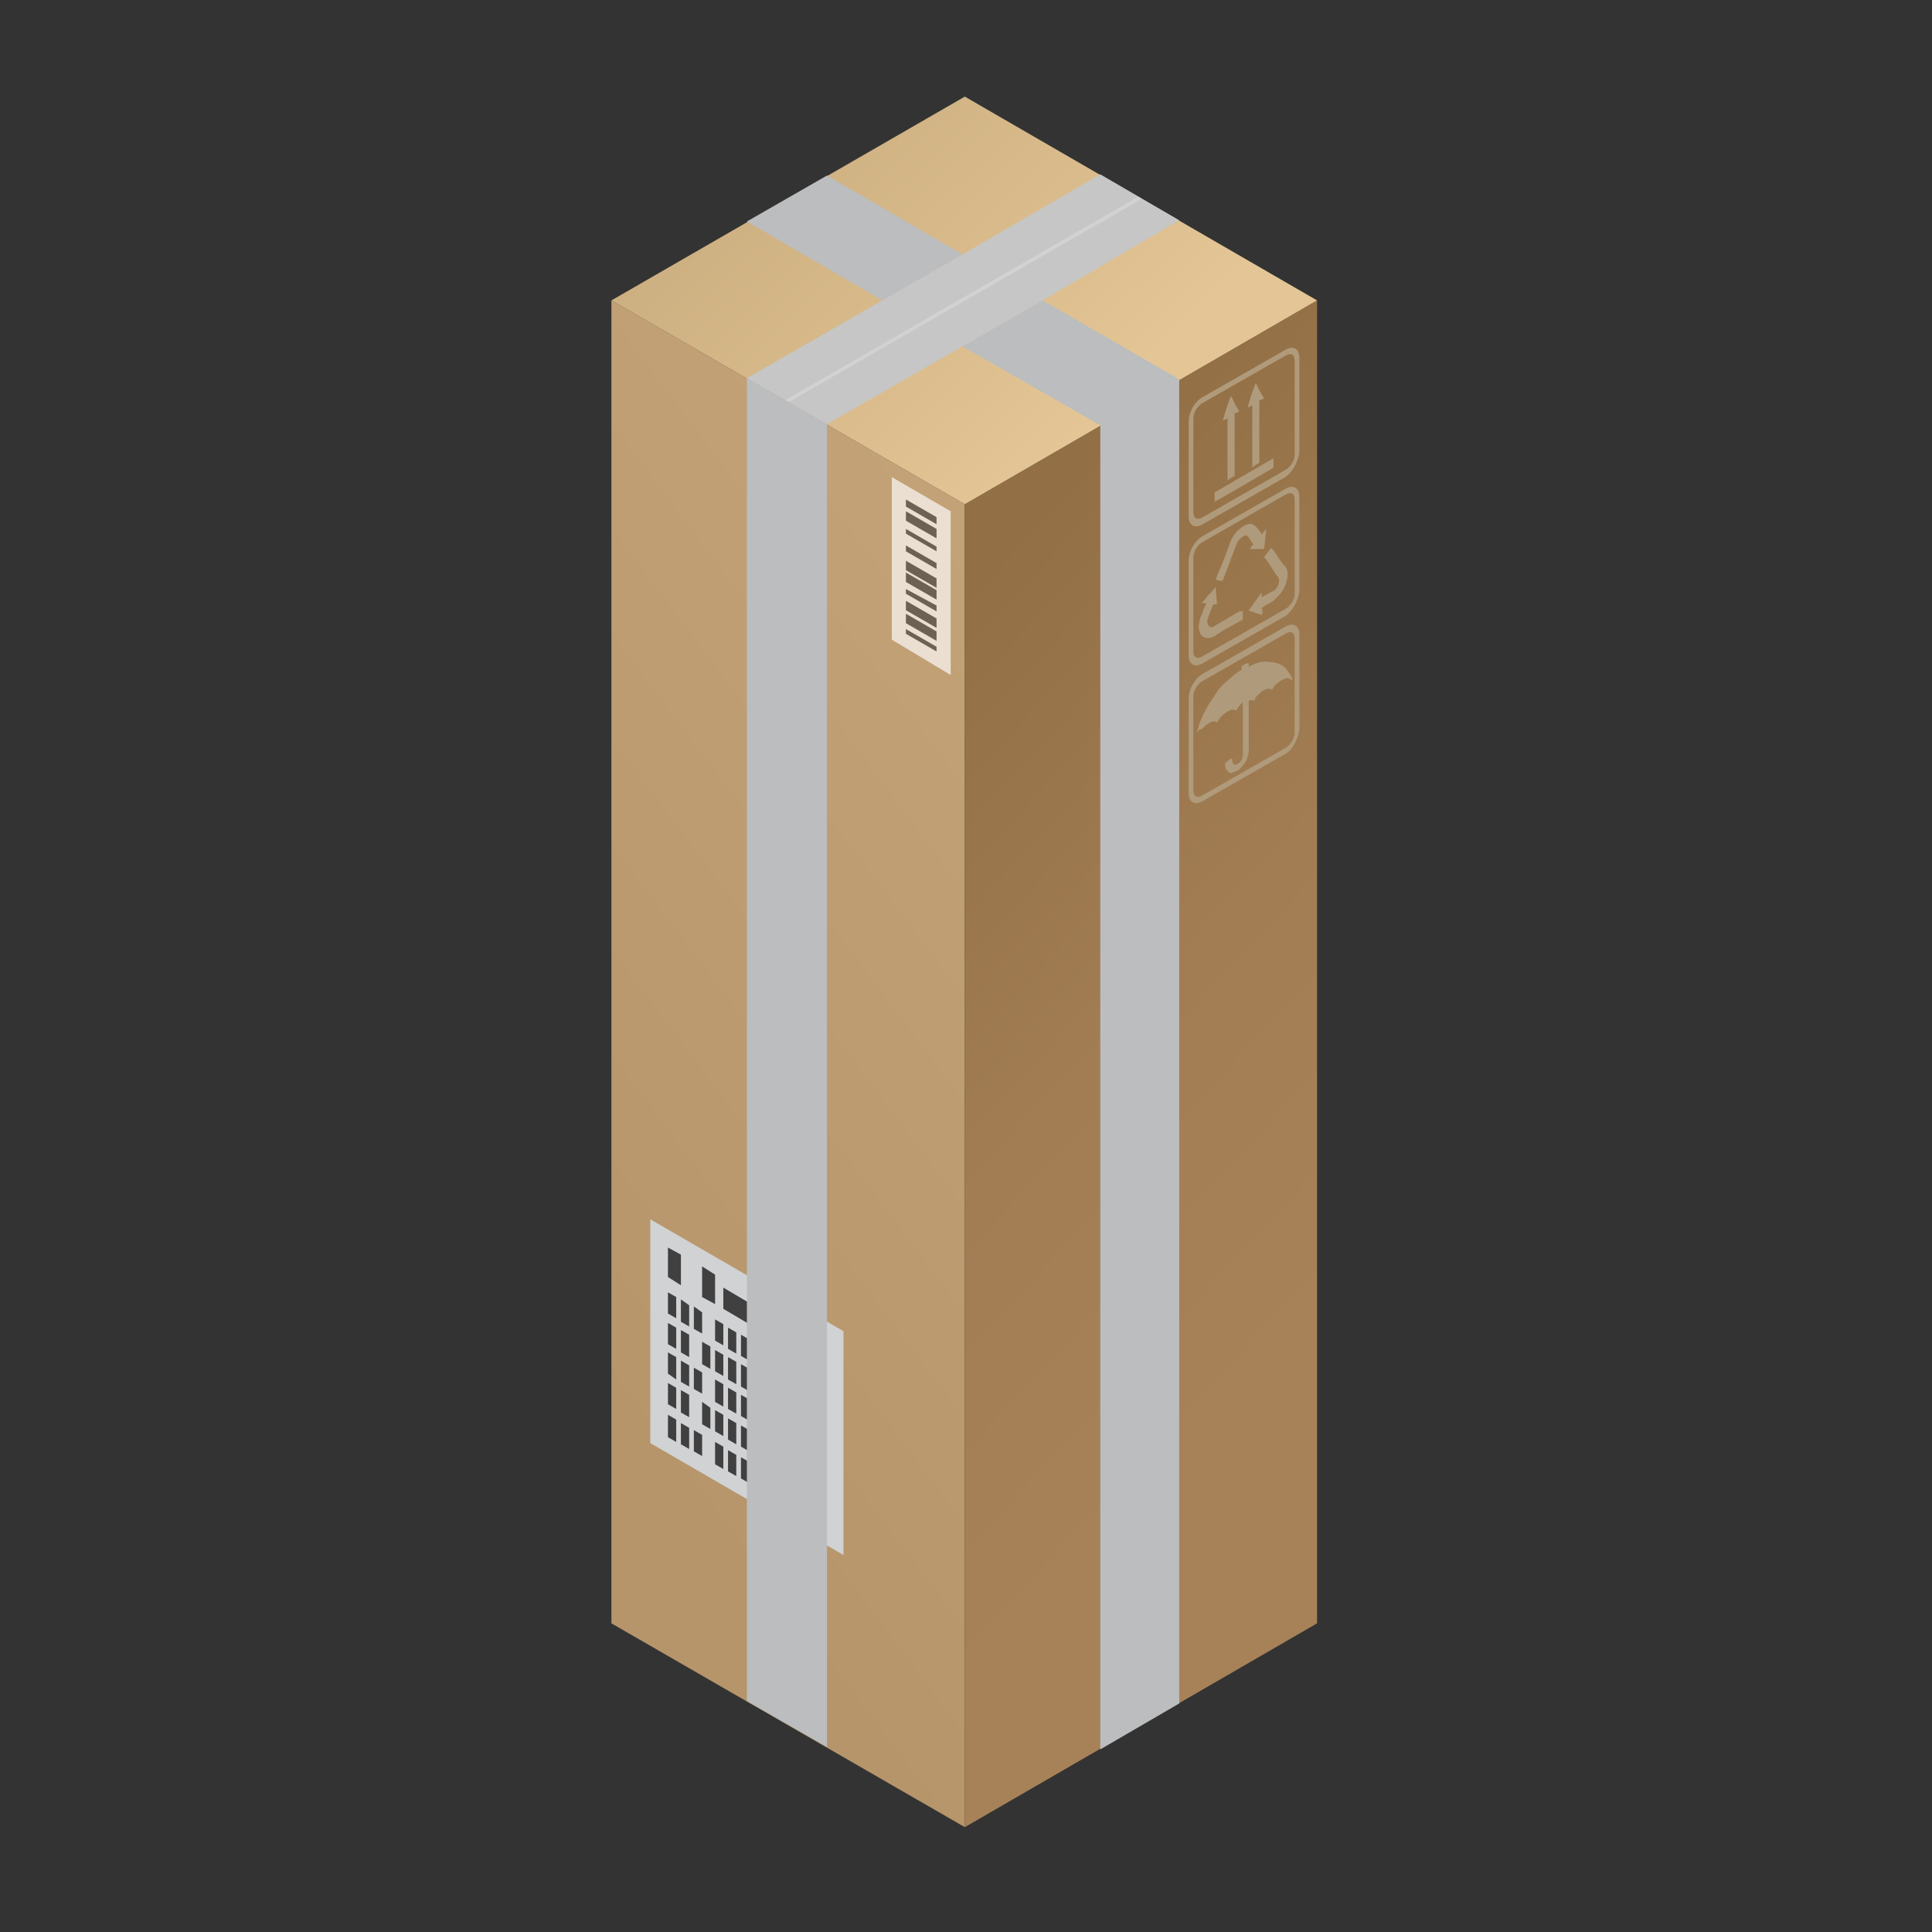 <?xml version="1.0" encoding="utf-8"?>
<!-- Generator: Adobe Illustrator 22.1.0, SVG Export Plug-In . SVG Version: 6.00 Build 0)  -->
<svg version="1.1" id="Calque_1" xmlns="http://www.w3.org/2000/svg" xmlns:xlink="http://www.w3.org/1999/xlink" x="0px" y="0px"
	 viewBox="0 0 164 164" style="enable-background:new 0 0 164 164;" xml:space="preserve">
<rect x="0" y="0" width="164" height="164" fill="#333333" stroke="none"/>
<style type="text/css">
	.st0{fill:url(#XMLID_2_);}
	.st1{fill:url(#XMLID_3_);}
	.st2{fill:url(#XMLID_4_);}
	.st3{fill:#BBBDBF;}
	.st4{fill:#C6C6C6;}
	.st5{fill:#D0D2D3;}
	.st6{fill:#AF9B7B;}
	.st7{fill:#404041;}
	.st8{opacity:0.66;}
	.st9{fill:#FFFFFF;}
</style>
<g id="XMLID_1572_">
	
		<linearGradient id="XMLID_2_" gradientUnits="userSpaceOnUse" x1="148.136" y1="409.664" x2="191.151" y2="486.013" gradientTransform="matrix(0.866 0.5 0 -1.155 -77.583 518.253)">
		<stop  offset="0" style="stop-color:#B6956B"/>
		<stop  offset="1" style="stop-color:#C3A277"/>
	</linearGradient>
	<polygon id="XMLID_530_" class="st0" points="81.9,155.1 51.9,137.8 51.9,25.5 81.9,42.8 	"/>
	
		<linearGradient id="XMLID_3_" gradientUnits="userSpaceOnUse" x1="216.095" y1="1076.732" x2="184.976" y2="994.811" gradientTransform="matrix(0.866 -0.5 0 1.155 -77.583 -1007.693)">
		<stop  offset="0.125" style="stop-color:#A78258"/>
		<stop  offset="0.513" style="stop-color:#A27D53"/>
		<stop  offset="1" style="stop-color:#926F45"/>
	</linearGradient>
	<polygon id="XMLID_531_" class="st1" points="111.8,25.5 81.9,42.8 81.9,155.1 111.8,137.8 	"/>
	
		<linearGradient id="XMLID_4_" gradientUnits="userSpaceOnUse" x1="177.326" y1="951.325" x2="188.832" y2="990.658" gradientTransform="matrix(0.866 -0.5 0 1.155 -77.583 -1007.693)">
		<stop  offset="0" style="stop-color:#CDB081"/>
		<stop  offset="1" style="stop-color:#E4C595"/>
	</linearGradient>
	<polygon id="XMLID_550_" class="st2" points="111.8,25.5 81.9,42.8 51.9,25.5 81.9,8.2 	"/>
	<g id="XMLID_1553_">
		<polygon id="XMLID_1556_" class="st3" points="63.4,18.8 74.9,25.5 81.7,21.6 70.2,14.9 		"/>
		<polygon id="XMLID_1555_" class="st3" points="81.7,29.4 81.7,29.4 93.4,36.1 100.1,32.2 88.5,25.5 		"/>
		<polygon id="XMLID_1554_" class="st4" points="93.4,14.8 81.7,21.6 74.9,25.5 63.4,32.1 70.2,36 81.7,29.4 88.5,25.5 100.1,18.7 
					"/>
	</g>
	<polygon id="XMLID_1552_" class="st5" points="67,34.1 96.9,16.9 96.6,16.7 66.6,34 	"/>
	<polygon id="XMLID_1550_" class="st3" points="100.1,144.6 93.4,148.5 93.4,36.1 100.1,32.2 	"/>
	<g id="XMLID_1107_">
		<g id="XMLID_753_">
			<g id="XMLID_743_">
				<path id="XMLID_791_" class="st6" d="M101.6,62.2c0-0.1,0.1-0.3,0.1-0.4c0.2-0.7,0.5-1.3,0.9-2c0.2-0.3,0.4-0.6,0.6-0.9
					c0.3-0.5,0.7-0.9,1.1-1.2c0.3-0.3,0.7-0.6,1-0.8c0,0,0,0,0.1,0c0-0.1,0-0.2,0-0.3s0-0.1,0.1-0.1c0.1-0.1,0.3-0.2,0.4-0.2h0.1
					c0,0.1,0,0.2,0,0.3c0.1,0,0.1-0.1,0.2-0.1c0.6-0.3,1.1-0.4,1.6-0.3c0.5,0,1,0.2,1.3,0.5c0.2,0.2,0.4,0.5,0.6,0.9c0,0,0,0,0,0.1
					c0,0,0,0-0.1,0c-0.1-0.1-0.3-0.2-0.5-0.1c-0.3,0.1-0.6,0.3-0.9,0.6c-0.1,0.1-0.1,0.2-0.2,0.3c0,0.1-0.1,0-0.1,0
					c-0.2-0.1-0.5,0-0.8,0.2c-0.2,0.2-0.5,0.4-0.6,0.7c0,0.1-0.1,0.1-0.1,0.1c-0.1-0.1-0.3-0.1-0.4,0v0.1c0,1.3,0,2.7,0,4
					c0,0.2,0,0.4-0.1,0.6c0,0.2-0.1,0.4-0.2,0.5c-0.1,0.2-0.3,0.4-0.5,0.6l0,0c-0.1,0.1-0.2,0.1-0.3,0.2c-0.1,0-0.2,0-0.3,0.1
					c-0.2,0.1-0.4-0.1-0.5-0.3c-0.1-0.1-0.1-0.3-0.1-0.5c0,0,0-0.1,0.1-0.1c0.1-0.1,0.2-0.2,0.4-0.3h0.1c0,0.1,0,0.2,0,0.2
					c0,0.1,0.1,0.3,0.2,0.3s0.2,0,0.3-0.1c0.2-0.1,0.4-0.4,0.4-0.7c0-0.2,0-0.3,0-0.5c0-1.3,0-2.6,0-3.9c0,0,0,0,0-0.1
					c-0.2,0.2-0.3,0.3-0.5,0.6c0,0.1-0.1,0.1-0.1,0.1c-0.2-0.1-0.4-0.1-0.7,0.1c-0.3,0.2-0.6,0.4-0.8,0.8c0,0.1-0.1,0.1-0.1,0.1
					c-0.2-0.1-0.3-0.1-0.5,0c-0.3,0.1-0.5,0.3-0.8,0.6C101.8,61.9,101.7,62,101.6,62.2L101.6,62.2L101.6,62.2z"/>
			</g>
			<g id="XMLID_744_">
				<path id="XMLID_746_" class="st6" d="M109.1,64l-7,4c-0.7,0.4-1.2,0.1-1.2-0.7v-8c0-0.8,0.5-1.7,1.2-2.1l7-4
					c0.7-0.4,1.2-0.1,1.2,0.7v8C110.2,62.7,109.7,63.7,109.1,64z M102.1,57.8c-0.4,0.2-0.8,0.8-0.8,1.3v8c0,0.5,0.3,0.7,0.8,0.4l7-4
					c0.4-0.2,0.8-0.8,0.8-1.3v-8c0-0.5-0.3-0.7-0.8-0.4L102.1,57.8z"/>
			</g>
		</g>
		<g id="XMLID_752_">
			<g id="XMLID_741_">
				<path id="XMLID_764_" class="st6" d="M107.1,52.2c-0.3-0.1-0.6-0.2-0.9-0.3c-0.1,0-0.1,0-0.2-0.1c0.4-0.5,0.7-1,1.1-1.5
					c0,0.2,0,0.3,0,0.4c0.4-0.2,0.7-0.4,1.1-0.6c0.3-0.2,0.5-0.9,0.3-1.1c-0.4-0.5-0.7-1.1-1.1-1.6l-0.1-0.1
					c0.2-0.3,0.4-0.5,0.6-0.8c0,0.1,0.1,0.1,0.1,0.1c0.4,0.5,0.7,1.1,1.1,1.5s0.2,1.7-0.6,2.5c-0.1,0.1-0.3,0.3-0.4,0.4
					c-0.3,0.2-0.7,0.4-1,0.6C107.2,51.9,107.2,52,107.1,52.2L107.1,52.2z"/>
				<path id="XMLID_763_" class="st6" d="M105.5,51.8c0,0.3,0,0.6,0,0.8c-0.1,0-0.1,0.1-0.2,0.1c-0.7,0.4-1.5,0.8-2.2,1.3
					c-0.5,0.3-1.2,0.2-1.3-0.5c-0.1-0.3,0-0.7,0.1-1.1c0.2-0.4,0.3-0.8,0.5-1.2c-0.1,0-0.2,0-0.4,0c0.2-0.2,0.4-0.5,0.6-0.7
					s0.4-0.4,0.6-0.7c0,0.5,0.1,1,0.1,1.5c-0.1,0-0.2,0-0.3,0c-0.2,0.5-0.4,0.9-0.5,1.3c-0.1,0.4,0.2,0.8,0.5,0.6
					c0.7-0.4,1.5-0.9,2.2-1.3C105.4,51.9,105.4,51.9,105.5,51.8z"/>
				<path id="XMLID_762_" class="st6" d="M107.1,45.4c0.1-0.2,0.2-0.3,0.4-0.5c-0.1,0.6-0.1,1.1-0.2,1.7c-0.4,0-0.8,0-1.2,0
					c0.1-0.2,0.2-0.3,0.3-0.4c-0.2-0.2-0.3-0.5-0.5-0.7s-0.7,0.2-0.9,0.6c-0.4,1-0.7,1.9-1.1,2.9c0,0.1-0.1,0.2-0.1,0.3
					c-0.2,0-0.4,0-0.6-0.1c0-0.1,0.1-0.2,0.1-0.3c0.4-0.9,0.8-1.9,1.1-2.8c0.3-0.9,1.3-1.8,1.9-1.6c0.1,0,0.2,0.1,0.3,0.2
					C106.8,44.9,107,45.1,107.1,45.4z"/>
			</g>
			<g id="XMLID_745_">
				<path id="XMLID_749_" class="st6" d="M109.1,52.3l-7,4c-0.7,0.4-1.2,0.1-1.2-0.7v-8c0-0.8,0.5-1.7,1.2-2.1l7-4
					c0.7-0.4,1.2-0.1,1.2,0.7v8C110.2,51,109.7,51.9,109.1,52.3z M102.1,46c-0.4,0.2-0.8,0.8-0.8,1.3v8c0,0.5,0.3,0.7,0.8,0.4l7-4
					c0.4-0.2,0.8-0.8,0.8-1.3v-8c0-0.5-0.3-0.7-0.8-0.4L102.1,46z"/>
			</g>
		</g>
		<g id="XMLID_759_">
			<g id="XMLID_742_">
				<path id="XMLID_770_" class="st6" d="M106.9,39.3c-0.2,0.1-0.4,0.2-0.6,0.4c0-1.8,0-3.5,0-5.3c-0.1,0.1-0.2,0.1-0.4,0.2
					c0.2-0.7,0.4-1.4,0.7-2.1c0.2,0.4,0.4,0.9,0.7,1.3c-0.1,0.1-0.2,0.1-0.4,0.2C106.9,35.7,106.9,37.5,106.9,39.3z"/>
				<path id="XMLID_769_" class="st6" d="M104.2,35.5c-0.1,0.1-0.2,0.1-0.4,0.2c0.2-0.7,0.4-1.4,0.7-2.1c0.2,0.4,0.4,0.9,0.7,1.3
					c-0.1,0.1-0.2,0.1-0.4,0.2c0,1.8,0,3.5,0,5.3c-0.2,0.1-0.4,0.2-0.6,0.4C104.2,39,104.2,37.3,104.2,35.5z"/>
				<path id="XMLID_768_" class="st6" d="M103.1,42.6c0-0.3,0-0.5,0-0.8c1.7-1,3.3-1.9,5-2.9c0,0.3,0,0.5,0,0.8
					C106.4,40.7,104.7,41.7,103.1,42.6z"/>
			</g>
			<g id="XMLID_754_">
				<g id="XMLID_755_">
					<path id="XMLID_756_" class="st6" d="M109.1,40.5l-7,4c-0.7,0.4-1.2,0.1-1.2-0.7v-8c0-0.8,0.5-1.7,1.2-2.1l7-4
						c0.7-0.4,1.2-0.1,1.2,0.7v8C110.2,39.2,109.7,40.1,109.1,40.5z M102.1,34.2c-0.4,0.2-0.8,0.8-0.8,1.3v8c0,0.5,0.3,0.7,0.8,0.4
						l7-4c0.4-0.2,0.8-0.8,0.8-1.3v-8c0-0.5-0.3-0.7-0.8-0.4L102.1,34.2z"/>
				</g>
			</g>
		</g>
	</g>
	<g id="XMLID_570_">
		<polygon id="XMLID_528_" class="st5" points="71.6,132 55.2,122.5 55.2,103.5 71.6,113 		"/>
		<polygon id="XMLID_529_" class="st7" points="57.8,109.1 56.7,108.4 56.7,105.9 57.8,106.5 		"/>
		<polygon id="XMLID_560_" class="st7" points="60.7,110.7 59.6,110.1 59.6,107.5 60.7,108.2 		"/>
		<polygon id="XMLID_561_" class="st7" points="63.6,112.4 61.4,111.1 61.4,109.3 63.6,110.6 		"/>
		<polygon id="XMLID_564_" class="st7" points="57.4,111.9 56.7,111.5 56.7,109.7 57.4,110.1 		"/>
		<polygon id="XMLID_565_" class="st7" points="58.5,112.6 57.8,112.2 57.8,110.3 58.5,110.8 		"/>
		<polygon id="XMLID_566_" class="st7" points="59.6,113.2 58.9,112.8 58.9,110.9 59.6,111.4 		"/>
		<polygon id="XMLID_569_" class="st7" points="61.4,114.2 60.7,113.8 60.7,112 61.4,112.4 		"/>
		<polygon id="XMLID_568_" class="st7" points="62.5,114.9 61.8,114.5 61.8,112.7 62.5,113.1 		"/>
		<polygon id="XMLID_567_" class="st7" points="63.6,115.5 62.9,115.1 62.9,113.3 63.6,113.7 		"/>
		<polygon id="XMLID_572_" class="st7" points="64.5,116 63.8,115.6 63.8,113.8 64.5,114.2 		"/>
		<polygon id="XMLID_587_" class="st7" points="57.4,114.5 56.7,114.1 56.7,112.3 57.4,112.7 		"/>
		<polygon id="XMLID_586_" class="st7" points="58.5,115.2 57.8,114.8 57.8,112.9 58.5,113.3 		"/>
		<polygon id="XMLID_585_" class="st7" points="60.3,116.2 59.6,115.8 59.6,113.9 60.3,114.3 		"/>
		<polygon id="XMLID_584_" class="st7" points="61.4,116.8 60.7,116.4 60.7,114.6 61.4,115 		"/>
		<polygon id="XMLID_583_" class="st7" points="62.5,117.5 61.8,117.1 61.8,115.2 62.5,115.6 		"/>
		<polygon id="XMLID_582_" class="st7" points="63.6,118.1 62.9,117.7 62.9,115.8 63.6,116.2 		"/>
		<polygon id="XMLID_580_" class="st7" points="65.6,119.3 64.9,118.9 64.9,117 65.6,117.4 		"/>
		<polygon id="XMLID_579_" class="st7" points="66.7,119.9 66,119.5 66,117.6 66.7,118 		"/>
		<polygon id="XMLID_578_" class="st7" points="67.8,120.5 67,120.1 67,118.2 67.8,118.7 		"/>
		<polygon id="XMLID_577_" class="st7" points="68.9,121.2 68.2,120.7 68.2,118.9 68.9,119.3 		"/>
		<polygon id="XMLID_576_" class="st7" points="69.9,121.8 69.2,121.3 69.2,119.5 69.9,119.9 		"/>
		<polygon id="XMLID_609_" class="st7" points="57.4,117.1 56.7,116.6 56.7,114.8 57.4,115.2 		"/>
		<polygon id="XMLID_608_" class="st7" points="58.5,117.7 57.8,117.3 57.8,115.5 58.5,115.9 		"/>
		<polygon id="XMLID_607_" class="st7" points="59.6,118.3 58.9,117.9 58.9,116.1 59.6,116.5 		"/>
		<polygon id="XMLID_606_" class="st7" points="61.4,119.4 60.7,119 60.7,117.1 61.4,117.5 		"/>
		<polygon id="XMLID_605_" class="st7" points="62.5,120 61.8,119.6 61.8,117.8 62.5,118.2 		"/>
		<polygon id="XMLID_604_" class="st7" points="63.6,120.6 62.9,120.2 62.9,118.4 63.6,118.8 		"/>
		<polygon id="XMLID_603_" class="st7" points="64.5,121.1 63.8,120.7 63.8,118.9 64.5,119.3 		"/>
		<polygon id="XMLID_602_" class="st7" points="65.6,121.8 64.9,121.4 64.9,119.6 65.6,120 		"/>
		<polygon id="XMLID_601_" class="st7" points="66.7,122.4 66,122 66,120.2 66.7,120.6 		"/>
		<polygon id="XMLID_599_" class="st7" points="68.9,123.7 68.2,123.3 68.2,121.4 68.9,121.9 		"/>
		<polygon id="XMLID_598_" class="st7" points="69.9,124.3 69.2,123.9 69.2,122.1 69.9,122.5 		"/>
		<polygon id="XMLID_621_" class="st7" points="57.4,122.4 56.7,122 56.7,120.1 57.4,120.5 		"/>
		<polygon id="XMLID_620_" class="st7" points="58.5,123 57.8,122.6 57.8,120.8 58.5,121.2 		"/>
		<polygon id="XMLID_619_" class="st7" points="59.6,123.6 58.9,123.2 58.9,121.4 59.6,121.8 		"/>
		<polygon id="XMLID_618_" class="st7" points="61.4,124.7 60.7,124.3 60.7,122.4 61.4,122.8 		"/>
		<polygon id="XMLID_617_" class="st7" points="62.5,125.3 61.8,124.9 61.8,123.1 62.5,123.5 		"/>
		<polygon id="XMLID_616_" class="st7" points="63.6,125.9 62.9,125.5 62.9,123.7 63.6,124.1 		"/>
		<polygon id="XMLID_615_" class="st7" points="64.5,126.5 63.8,126.1 63.8,124.2 64.5,124.6 		"/>
		<polygon id="XMLID_614_" class="st7" points="65.6,127.1 64.9,126.7 64.9,124.9 65.6,125.3 		"/>
		<polygon id="XMLID_597_" class="st7" points="57.4,119.6 56.7,119.2 56.7,117.4 57.4,117.8 		"/>
		<polygon id="XMLID_596_" class="st7" points="58.5,120.3 57.8,119.9 57.8,118 58.5,118.4 		"/>
		<polygon id="XMLID_595_" class="st7" points="60.3,121.3 59.6,120.9 59.6,119 60.3,119.5 		"/>
		<polygon id="XMLID_594_" class="st7" points="61.4,121.9 60.7,121.5 60.7,119.7 61.4,120.1 		"/>
		<polygon id="XMLID_593_" class="st7" points="62.5,122.6 61.8,122.2 61.8,120.4 62.5,120.8 		"/>
		<polygon id="XMLID_592_" class="st7" points="63.6,123.2 62.9,122.8 62.9,121 63.6,121.4 		"/>
		<polygon id="XMLID_591_" class="st7" points="65.6,124.4 64.9,124 64.9,122.1 65.6,122.5 		"/>
		<polygon id="XMLID_590_" class="st7" points="66.7,125 66,124.6 66,122.7 66.7,123.1 		"/>
		<polygon id="XMLID_589_" class="st7" points="67.8,125.6 67,125.2 67,123.4 67.8,123.8 		"/>
		<polygon id="XMLID_581_" class="st7" points="69.9,126.9 69.2,126.5 69.2,124.6 69.9,125 		"/>
		<polygon id="XMLID_562_" class="st7" points="65,113.2 64.3,112.8 64.3,111 65,111.4 		"/>
		<polygon id="XMLID_563_" class="st7" points="69.6,115.9 65.4,113.4 65.4,111.6 69.6,114 		"/>
	</g>
	<polygon id="XMLID_1551_" class="st3" points="63.4,144.4 70.2,148.3 70.2,36 63.4,32.1 	"/>
	<g id="XMLID_1557_" class="st8">
		<polygon id="XMLID_1568_" class="st9" points="75.7,40.5 75.7,54.3 80.7,57.3 80.7,43.4 		"/>
		<polygon id="XMLID_1567_" class="st7" points="76.9,53.4 76.9,53.8 79.5,55.3 79.5,54.9 		"/>
		<polygon id="XMLID_1566_" class="st7" points="76.9,52.1 76.9,52.9 79.5,54.4 79.5,53.6 		"/>
		<polygon id="XMLID_1565_" class="st7" points="76.9,51 76.9,51.8 79.5,53.3 79.5,52.5 		"/>
		<polygon id="XMLID_1564_" class="st7" points="76.9,50 76.9,50.4 79.5,51.9 79.5,51.4 		"/>
		<polygon id="XMLID_1563_" class="st7" points="76.9,46.3 76.9,46.8 79.5,48.3 79.5,47.8 		"/>
		<polygon id="XMLID_1562_" class="st7" points="76.9,44.9 76.9,45.3 79.5,46.8 79.5,46.4 		"/>
		<polygon id="XMLID_1561_" class="st7" points="76.9,48.6 76.9,49.4 79.5,50.9 79.5,50.1 		"/>
		<polygon id="XMLID_1560_" class="st7" points="76.9,47.6 76.9,48.4 79.5,49.9 79.5,49.1 		"/>
		<polygon id="XMLID_1559_" class="st7" points="76.9,43.4 76.9,44.2 79.5,45.7 79.5,44.9 		"/>
		<polygon id="XMLID_1558_" class="st7" points="76.9,42.4 76.9,43 79.5,44.5 79.5,43.9 		"/>
	</g>
</g>
</svg>
